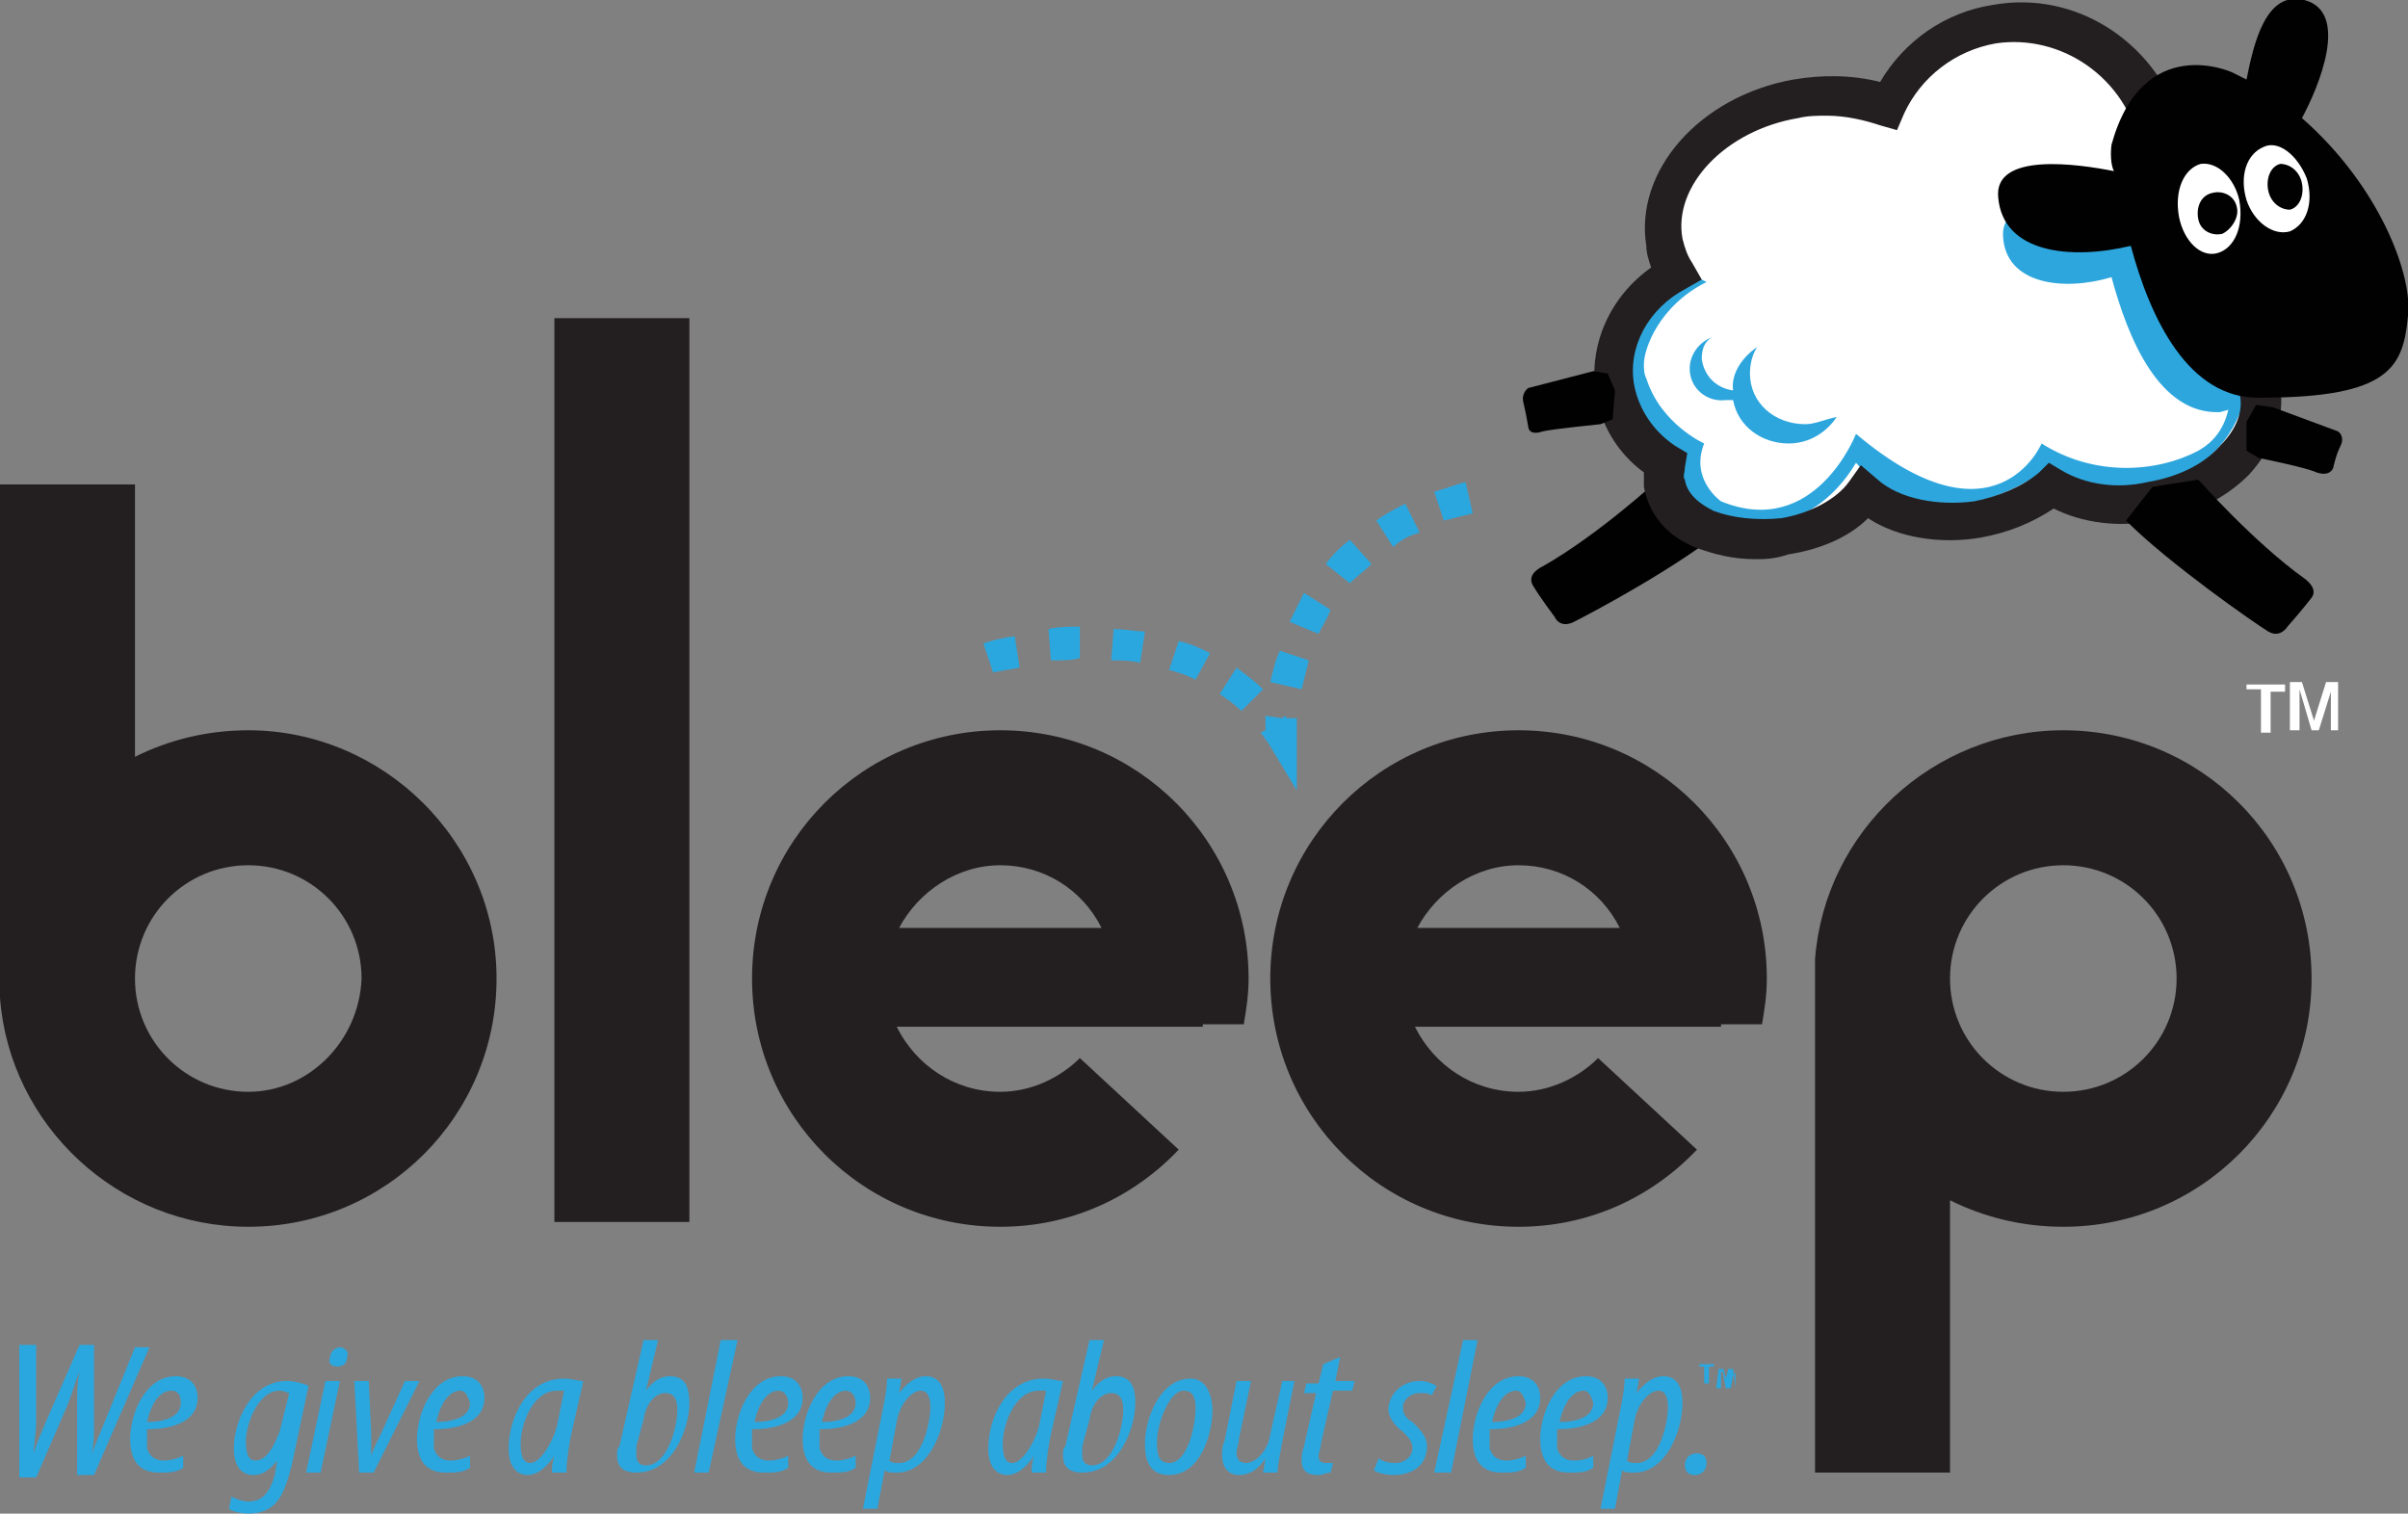 <?xml version="1.0" encoding="utf-8"?>
<!-- Generator: Adobe Illustrator 19.0.0, SVG Export Plug-In . SVG Version: 6.00 Build 0)  -->
<svg version="1.1" id="Layer_1" xmlns="http://www.w3.org/2000/svg" xmlns:xlink="http://www.w3.org/1999/xlink" x="0px" y="0px"
	 viewBox="0 0 99.9 62.8" style="enable-background:new 0 0 99.9 62.8;" xml:space="preserve">
<rect x="0" y="0" width="99.9" height="62.8" fill="#808080" stroke="none"/>
<style type="text/css">
	.st0{fill:#010101;}
	.st1{fill:#231F20;}
	.st2{fill:#FFFFFF;}
	.st3{fill:#2BA7DF;}
	.st4{fill:#2DA6DE;}
</style>
<g>
	<path class="st0" d="M68.8,19.9c0,0-2.5,2.3-4.8,3.6c0,0-0.7,0.3-0.4,0.8s0.9,1.3,0.9,1.3s0.2,0.5,0.8,0.2s4.4-2.3,6.4-4l-0.9-1.5
		L68.8,19.9z"/>
	<path class="st1" d="M10.3,30.3c-1.7,0-3.3,0.4-4.7,1.1V20.1H0v21.3l0,0c0.4,5.3,4.9,9.5,10.3,9.5c5.7,0,10.3-4.6,10.3-10.3
		C20.6,34.9,15.9,30.3,10.3,30.3 M10.3,45.3c-2.6,0-4.7-2.1-4.7-4.7l0,0c0-2.6,2.1-4.7,4.7-4.7c2.6,0,4.7,2.1,4.7,4.7
		C14.9,43.2,12.8,45.3,10.3,45.3"/>
	<path class="st1" d="M85.6,30.3c-5.4,0-9.9,4.2-10.3,9.5l0,0v21.3h5.6V49.8c1.4,0.7,3,1.1,4.7,1.1c5.7,0,10.3-4.6,10.3-10.3
		S91.3,30.3,85.6,30.3 M85.6,45.3c-2.6,0-4.7-2.1-4.7-4.7l0,0c0-2.6,2.1-4.7,4.7-4.7c2.6,0,4.7,2.1,4.7,4.7
		C90.3,43.2,88.2,45.3,85.6,45.3"/>
	<rect x="23" y="13.2" class="st1" width="5.6" height="37.5"/>
	<path class="st1" d="M41.5,30.3c-5.7,0-10.3,4.6-10.3,10.3s4.6,10.3,10.3,10.3c2.9,0,5.5-1.2,7.4-3.2l-4.1-3.8
		c-0.8,0.8-2,1.4-3.3,1.4c-1.9,0-3.5-1.1-4.3-2.7h12.7v-0.1h1.7c0.1-0.6,0.2-1.2,0.2-1.9C51.8,34.9,47.2,30.3,41.5,30.3 M37.3,38.5
		c0.8-1.5,2.4-2.6,4.2-2.6s3.4,1,4.2,2.6H37.3z"/>
	<path class="st1" d="M63,30.3c-5.7,0-10.3,4.6-10.3,10.3S57.3,50.9,63,50.9c2.9,0,5.5-1.2,7.4-3.2l-4.1-3.8c-0.8,0.8-2,1.4-3.3,1.4
		c-1.9,0-3.5-1.1-4.3-2.7h12.7v-0.1h1.7c0.1-0.6,0.2-1.2,0.2-1.9C73.3,34.9,68.7,30.3,63,30.3 M58.8,38.5c0.8-1.5,2.4-2.6,4.2-2.6
		s3.4,1,4.2,2.6H58.8z"/>
	<path class="st2" d="M93.8,30.3v-1.7h-0.6v-0.2h1.6v0.3h-0.6v1.7h-0.4V30.3z M95,30.3v-2h0.5l0.5,1.6l0.5-1.6H97v2h-0.3v-1.6
		l-0.5,1.6h-0.3l-0.5-1.7v1.7H95z"/>
	<path class="st3" d="M0.8,61.1v-5.3h0.7V59c0,0.5-0.1,0.9-0.1,1.3l0,0c0.1-0.4,0.3-0.8,0.5-1.3l1.4-3.2h0.6V59c0,0.5,0,0.9-0.1,1.4
		l0,0c0.1-0.4,0.3-0.8,0.5-1.3l1.3-3.2h0.6l-2.3,5.3H3.2v-3c0-0.4,0-0.8,0.1-1.3l0,0c-0.2,0.5-0.3,0.9-0.5,1.4l-1.3,3H0.8V61.1z"/>
	<path class="st3" d="M7.6,60.9c-0.3,0.2-0.6,0.2-1,0.2c-0.9,0-1.2-0.6-1.2-1.4c0-1,0.6-2.6,1.9-2.6c0.6,0,0.9,0.4,0.9,0.9
		c0,0.9-0.9,1.3-2.1,1.3c0,0.1,0,0.5,0,0.8c0.1,0.3,0.3,0.5,0.7,0.5c0.3,0,0.6-0.1,0.8-0.2L7.6,60.9z M7.1,57.7
		c-0.4,0-0.8,0.4-1,1.3c0.7,0,1.4-0.2,1.4-0.8C7.5,57.9,7.4,57.7,7.1,57.7"/>
	<path class="st3" d="M9.6,62.1c0.2,0.1,0.5,0.2,0.7,0.2c0.6,0,0.9-0.4,1.1-1.1l0.1-0.6l0,0c-0.4,0.5-0.7,0.6-1,0.6
		c-0.5,0-0.8-0.4-0.8-1.1c0-1.1,0.7-2.8,2.2-2.8c0.3,0,0.7,0.1,0.9,0.2l-0.7,3.3c-0.2,0.8-0.4,1.3-0.7,1.6s-0.7,0.4-1.1,0.4
		c-0.3,0-0.7-0.1-0.8-0.2L9.6,62.1z M12,57.8c-0.1,0-0.2-0.1-0.4-0.1c-0.9,0-1.4,1.4-1.4,2.1c0,0.5,0.1,0.8,0.4,0.8
		c0.5,0,0.8-0.7,1-1.2L12,57.8z"/>
	<path class="st3" d="M12.7,61.1l0.8-3.8h0.6l-0.8,3.8H12.7z M13.7,56.3c0-0.2,0.2-0.4,0.4-0.4s0.4,0.2,0.3,0.4
		c0,0.3-0.2,0.4-0.4,0.4C13.7,56.7,13.6,56.5,13.7,56.3"/>
	<path class="st3" d="M15.3,57.3l0.1,2.2c0,0.4,0,0.7,0,0.9l0,0c0.1-0.3,0.2-0.5,0.4-0.9l1-2.2h0.6l-1.9,3.8h-0.6l-0.2-3.8H15.3z"/>
	<path class="st3" d="M19.5,60.9c-0.3,0.2-0.6,0.2-1,0.2c-0.9,0-1.2-0.6-1.2-1.4c0-1,0.6-2.6,1.9-2.6c0.6,0,0.9,0.4,0.9,0.9
		c0,0.9-0.9,1.3-2.1,1.3c0,0.1,0,0.5,0,0.8c0.1,0.3,0.3,0.5,0.7,0.5c0.3,0,0.6-0.1,0.8-0.2L19.5,60.9z M19.1,57.7
		c-0.4,0-0.8,0.4-1,1.3c0.7,0,1.4-0.2,1.4-0.8C19.4,57.9,19.3,57.7,19.1,57.7"/>
	<path class="st3" d="M22.9,61.1c0-0.2,0-0.4,0.1-0.7l0,0c-0.4,0.6-0.8,0.8-1.1,0.8c-0.5,0-0.8-0.4-0.8-1.1c0-1.2,0.7-2.9,2.3-2.9
		c0.3,0,0.6,0.1,0.8,0.1l-0.5,2.2c-0.1,0.5-0.2,1.1-0.2,1.6L22.9,61.1L22.9,61.1z M23.4,57.7c-0.1,0-0.2,0-0.3,0
		c-1,0-1.5,1.4-1.5,2.2c0,0.5,0.1,0.8,0.4,0.8c0.4,0,0.9-0.8,1.1-1.5L23.4,57.7z"/>
	<path class="st3" d="M27.3,55.6l-0.5,2.1l0,0c0.3-0.4,0.6-0.6,1-0.6c0.7,0,0.8,0.6,0.8,1.1c0,1.1-0.7,2.9-2.2,2.9
		c-0.6,0-0.8-0.3-0.8-0.7c0-0.2,0-0.3,0.1-0.4l1-4.4L27.3,55.6L27.3,55.6z M26.4,60c0,0.1,0,0.2,0,0.4s0.1,0.4,0.4,0.4
		c0.9,0,1.3-1.6,1.3-2.3c0-0.4-0.1-0.7-0.5-0.7s-0.8,0.4-0.9,1.1L26.4,60z"/>
	<polygon class="st3" points="28.8,61.1 29.9,55.6 30.6,55.6 29.4,61.1 	"/>
	<path class="st3" d="M32.7,60.9c-0.3,0.2-0.6,0.2-1,0.2c-0.9,0-1.2-0.6-1.2-1.4c0-1,0.6-2.6,1.9-2.6c0.6,0,0.9,0.4,0.9,0.9
		c0,0.9-0.9,1.3-2.1,1.3c0,0.1,0,0.5,0,0.8c0.1,0.3,0.3,0.5,0.7,0.5c0.3,0,0.6-0.1,0.8-0.2L32.7,60.9z M32.3,57.7
		c-0.4,0-0.8,0.4-1,1.3c0.7,0,1.4-0.2,1.4-0.8C32.7,57.9,32.5,57.7,32.3,57.7"/>
	<path class="st3" d="M35.5,60.9c-0.3,0.2-0.6,0.2-1,0.2c-0.9,0-1.2-0.6-1.2-1.4c0-1,0.6-2.6,1.9-2.6c0.6,0,0.9,0.4,0.9,0.9
		c0,0.9-0.9,1.3-2.1,1.3c0,0.1,0,0.5,0,0.8c0.1,0.3,0.3,0.5,0.7,0.5c0.3,0,0.6-0.1,0.8-0.2L35.5,60.9z M35.1,57.7
		c-0.4,0-0.8,0.4-1,1.3c0.7,0,1.4-0.2,1.4-0.8C35.5,57.9,35.3,57.7,35.1,57.7"/>
	<path class="st3" d="M35.8,62.6l0.8-4c0.1-0.5,0.2-1,0.2-1.4h0.6l-0.1,0.6l0,0c0.3-0.4,0.7-0.7,1.1-0.7c0.6,0,0.8,0.5,0.8,1.1
		c0,1.2-0.7,2.9-2,2.9c-0.2,0-0.4,0-0.5-0.1l0,0l-0.3,1.6L35.8,62.6L35.8,62.6z M36.9,60.6c0.1,0.1,0.2,0.1,0.4,0.1
		c1,0,1.3-1.8,1.3-2.3c0-0.4-0.1-0.7-0.4-0.7c-0.4,0-0.9,0.6-1,1.3L36.9,60.6z"/>
	<path class="st3" d="M42.8,61.1c0-0.2,0-0.4,0.1-0.7l0,0c-0.4,0.6-0.8,0.8-1.1,0.8c-0.5,0-0.8-0.4-0.8-1.1c0-1.2,0.7-2.9,2.3-2.9
		c0.3,0,0.6,0.1,0.8,0.1l-0.5,2.2c-0.1,0.5-0.2,1.1-0.2,1.6L42.8,61.1L42.8,61.1z M43.4,57.7c-0.1,0-0.2,0-0.3,0
		c-1,0-1.5,1.4-1.5,2.2c0,0.5,0.1,0.8,0.4,0.8c0.4,0,0.9-0.8,1.1-1.5L43.4,57.7z"/>
	<path class="st3" d="M45.8,55.6l-0.5,2.1l0,0c0.3-0.4,0.6-0.6,1-0.6c0.7,0,0.8,0.6,0.8,1.1c0,1.1-0.7,2.9-2.2,2.9
		c-0.6,0-0.8-0.3-0.8-0.7c0-0.2,0-0.3,0.1-0.4l1-4.4L45.8,55.6L45.8,55.6z M44.9,60c0,0.1,0,0.2,0,0.4s0.1,0.4,0.4,0.4
		c0.9,0,1.3-1.6,1.3-2.3c0-0.4-0.1-0.7-0.5-0.7s-0.8,0.4-0.9,1.1L44.9,60z"/>
	<path class="st3" d="M50.3,58.5c0,1-0.5,2.7-1.8,2.7c-0.8,0-1-0.6-1-1.3c0-1,0.6-2.7,1.9-2.7C50.1,57.2,50.3,58,50.3,58.5 M48,59.8
		c0,0.4,0,0.9,0.5,0.9c0.8,0,1.1-1.6,1.1-2.3c0-0.4-0.1-0.7-0.5-0.7C48.5,57.7,48,59.1,48,59.8"/>
	<path class="st3" d="M53.7,57.3l-0.5,2.5c-0.1,0.6-0.2,1-0.2,1.3h-0.6l0.1-0.6l0,0c-0.3,0.5-0.7,0.7-1.1,0.7
		c-0.5,0-0.7-0.4-0.7-0.8c0-0.2,0-0.4,0.1-0.6l0.5-2.5h0.6l-0.5,2.4c0,0.2-0.1,0.4-0.1,0.6c0,0.2,0.1,0.4,0.4,0.4
		c0.4,0,0.9-0.5,1-1.2l0.5-2.2L53.7,57.3L53.7,57.3z"/>
	<path class="st3" d="M55.6,56.3l-0.2,1h0.8l-0.1,0.4h-0.8l-0.5,2.2c0,0.2-0.1,0.4-0.1,0.5c0,0.2,0.1,0.3,0.3,0.3c0.1,0,0.2,0,0.3,0
		l-0.1,0.4c-0.2,0-0.3,0.1-0.5,0.1c-0.5,0-0.7-0.2-0.7-0.6c0-0.2,0-0.3,0.1-0.6l0.5-2.2h-0.5l0.1-0.4h0.5l0.2-0.8L55.6,56.3z"/>
	<path class="st3" d="M57.2,60.5c0.1,0.1,0.3,0.2,0.7,0.2s0.7-0.3,0.7-0.6s-0.2-0.5-0.4-0.7c-0.3-0.2-0.6-0.6-0.6-0.9
		c0-0.6,0.5-1.2,1.3-1.2c0.3,0,0.5,0.1,0.7,0.2l-0.2,0.4c-0.1-0.1-0.3-0.1-0.5-0.1c-0.4,0-0.7,0.3-0.7,0.6s0.2,0.5,0.4,0.6
		c0.3,0.3,0.6,0.6,0.6,1c0,0.8-0.6,1.2-1.4,1.2c-0.3,0-0.7-0.1-0.8-0.2L57.2,60.5z"/>
	<polygon class="st3" points="59.5,61.1 60.7,55.6 61.3,55.6 60.2,61.1 	"/>
	<path class="st3" d="M63.3,60.9c-0.3,0.2-0.6,0.2-1,0.2c-0.9,0-1.2-0.6-1.2-1.4c0-1,0.6-2.6,1.9-2.6c0.6,0,0.9,0.4,0.9,0.9
		c0,0.9-0.9,1.3-2.1,1.3c0,0.1,0,0.5,0,0.8c0.1,0.3,0.3,0.5,0.7,0.5c0.3,0,0.6-0.1,0.8-0.2L63.3,60.9z M62.9,57.7
		c-0.4,0-0.8,0.4-1,1.3c0.7,0,1.4-0.2,1.4-0.8C63.2,57.9,63.1,57.7,62.9,57.7"/>
	<path class="st3" d="M66.1,60.9c-0.3,0.2-0.6,0.2-1,0.2c-0.9,0-1.2-0.6-1.2-1.4c0-1,0.6-2.6,1.9-2.6c0.6,0,0.9,0.4,0.9,0.9
		c0,0.9-0.9,1.3-2.1,1.3c0,0.1,0,0.5,0,0.8c0.1,0.3,0.3,0.5,0.7,0.5s0.6-0.1,0.8-0.2L66.1,60.9z M65.7,57.7c-0.4,0-0.8,0.4-1,1.3
		c0.7,0,1.4-0.2,1.4-0.8C66,57.9,65.9,57.7,65.7,57.7"/>
	<path class="st3" d="M66.4,62.6l0.8-4c0.1-0.5,0.2-1,0.2-1.4H68l-0.1,0.6l0,0c0.3-0.4,0.7-0.7,1.1-0.7c0.6,0,0.8,0.5,0.8,1.1
		c0,1.2-0.7,2.9-2,2.9c-0.2,0-0.4,0-0.5-0.1l0,0L67,62.6L66.4,62.6L66.4,62.6z M67.5,60.6c0.1,0.1,0.2,0.1,0.4,0.1
		c1,0,1.3-1.8,1.3-2.3c0-0.4-0.1-0.7-0.4-0.7c-0.4,0-0.9,0.6-1,1.3L67.5,60.6z"/>
	<path class="st3" d="M69.9,60.8c0-0.3,0.2-0.5,0.5-0.5s0.4,0.2,0.4,0.4c0,0.3-0.2,0.5-0.5,0.5C70,61.2,69.9,61,69.9,60.8"/>
	<path class="st3" d="M71.1,56.6v0.1h-0.2v0.7h-0.2v-0.7h-0.2v-0.1H71.1z M72,57.5V57c0-0.1,0-0.1,0-0.2l0,0c0,0.1,0,0.2-0.1,0.3
		l-0.1,0.5h-0.2l-0.1-0.5c0-0.1,0-0.2-0.1-0.2l0,0c0,0.1,0,0.2,0,0.2v0.5h-0.2l0.1-0.8h0.2l0.1,0.4c0,0.1,0,0.1,0,0.2l0,0
		c0-0.1,0-0.2,0-0.2l0.1-0.4h0.2l0.1,0.8h0V57.5z"/>
	<path class="st3" d="M53.8,32.8l-1.2-2c-0.1-0.1-0.2-0.3-0.3-0.4l0.2-0.1c0-0.1,0-0.3,0-0.6l0.7,0.1l0.1-0.1l0.1,0.1h0.4
		c0,0.4,0,0.6,0,0.7V32.8z M51.5,29.5c-0.3-0.3-0.6-0.5-0.9-0.7l0.7-1.1c0.4,0.3,0.8,0.6,1.1,0.9L51.5,29.5z M54,28.6l-1.3-0.3
		c0.1-0.4,0.2-0.9,0.4-1.3l1.2,0.4C54.2,27.8,54.1,28.2,54,28.6z M49.6,28.2c-0.4-0.2-0.7-0.3-1.1-0.4l0.4-1.2
		c0.5,0.1,0.9,0.3,1.3,0.5L49.6,28.2z M41.2,27.9l-0.4-1.2c0,0,0.5-0.2,1.3-0.3l0.2,1.3C41.7,27.8,41.2,27.9,41.2,27.9z M47.3,27.5
		c-0.4-0.1-0.8-0.1-1.2-0.1l0.1-1.3c0.5,0,0.9,0.1,1.3,0.1L47.3,27.5z M43.6,27.4l-0.1-1.3c0.4-0.1,0.9-0.1,1.3-0.1v1.3
		C44.5,27.4,44.1,27.4,43.6,27.4z M54.7,26.3l-1.2-0.5c0.2-0.4,0.4-0.8,0.6-1.2l1.1,0.7C55.1,25.6,54.9,25.9,54.7,26.3z M56,24.2
		l-1-0.8c0.3-0.4,0.6-0.7,1-1l0.9,1C56.6,23.7,56.3,23.9,56,24.2z M57.8,22.7l-0.7-1.1c0.4-0.3,0.8-0.5,1.2-0.7l0.6,1.2
		C58.5,22.2,58.1,22.4,57.8,22.7z M59.9,21.6l-0.4-1.2c0.4-0.1,0.9-0.3,1.3-0.4l0.3,1.3C60.7,21.4,60.3,21.5,59.9,21.6z"/>
	<polygon class="st2" points="66.8,16.8 67.3,13.1 68.8,11.9 68.9,9.8 69.4,7.5 71.3,5.8 73.1,4.5 75.4,4.6 77.7,4.3 78.8,3.1 
		80.6,1.9 82.4,1.4 84.7,1.1 86.7,1.8 88.5,3.4 89.2,4.9 89,8.3 89.9,11.4 91.3,13.2 93,14.8 93.7,16 93.3,18.1 91.7,20.2 
		89.7,20.7 88.2,20.9 85.7,20.8 84.2,20.7 82.5,21.4 80,21.6 77.7,21 76.9,20.9 75.7,21.7 73.3,22.2 71.2,22.3 69.4,21.7 68.7,19.4 
			"/>
	<path class="st4" d="M74.9,17.6c-1.3,0-2.3-0.9-2.3-2.1c0-0.4,0.1-0.8,0.3-1.1c-0.6,0.4-1.1,1.1-1,1.8c-0.7-0.1-1.2-0.6-1.3-1.3
		c0-0.4,0.1-0.7,0.4-0.9c-0.5,0.2-0.9,0.7-0.9,1.3c0,0.8,0.7,1.4,1.5,1.3c0.1,0,0.2,0,0.3,0c0.2,1.1,1.2,1.8,2.3,1.8
		c0.9,0,1.6-0.5,2-1.1C75.7,17.4,75.3,17.6,74.9,17.6"/>
	<path class="st4" d="M95.2,12.9L95,11.8l0.6-1.9l-0.5-2.2L94.3,8c0.8,2.5-1.8,4-2.2,4.1l0,0h0.7c0.4,0,0.8,0.2,1,0.6
		c0.3,0.9-0.6,2.2-2.4,2.1c0,0,0.2,0.2,0.4,0.4c0.3,0.4,0.7,0.9,0.7,1.5c-0.1,0.7-0.4,1.5-1.3,2c-1.7,0.9-4.3,1.1-6.5-0.3
		c0,0-1.9,4.5-7.7-0.4c0,0-1.7,4.4-5.6,2.8c0,0-1.3-0.9-0.7-2.4c0,0-1.8-0.8-2.4-2.7c-0.1-0.2-0.1-0.4-0.1-0.6
		c0-0.6,0.6-2.4,2.6-3.4l-0.4-0.2l-0.8,0.3l-1.5,0.5l-1,1.6l-0.3,1.7l0.7,2l1.1,1.2L68.3,19l1.6,1.3l0,0c0.1,0.2,0.2,0.4,0.4,0.6
		c1.3,1.4,4.8,1.5,6.7-1.7c0,0,2.9,3.6,7.7,0.4c0,0,3.8,1.6,6.3-0.1c1.1-0.8,1.6-1.6,1.9-2.3l0.8-0.4l-0.2-1.3l-0.2-0.1
		c0.8-0.5,2.1-1.2,2.1-1.2L95.2,12.9z"/>
	<path class="st1" d="M72.8,23.2c-0.9,0-1.7-0.2-2.5-0.5c-1.2-0.5-1.9-1.4-2.1-2.5c0-0.2,0-0.4,0-0.6c-1.1-0.8-1.8-2-2-3.3
		c-0.3-2,0.6-4,2.3-5.2c-0.1-0.3-0.2-0.6-0.2-0.9c-0.5-3.1,2.2-6.2,6.1-6.9c1.2-0.2,2.4-0.2,3.6,0.1c1-1.7,2.7-2.9,4.7-3.2
		c3.4-0.6,6.6,1.5,7.7,4.7c0.1,0,0.1,0,0.2,0c1.4-0.2,2.7,0,3.9,0.7s1.9,1.8,2.1,3.1c0.2,1.1-0.1,2.2-0.7,3.1c0.2,0.3,0.3,0.6,0.3,1
		c0.2,1.3-0.4,2.6-1.6,3.3c0.2,1.2-0.3,2.5-1.3,3.6c-1,1-2.4,1.7-3.9,1.9l0,0c-1.5,0.3-3,0.1-4.2-0.5c-0.9,0.6-1.9,1-3,1.2
		c-1.7,0.3-3.5,0-4.7-0.8c-0.8,0.8-2,1.3-3.3,1.5C73.6,23.2,73.2,23.2,72.8,23.2z M75.8,4.8c-0.4,0-0.8,0-1.2,0.1
		c-3,0.5-5.2,2.8-4.8,5c0.1,0.4,0.2,0.7,0.4,1l0.4,0.7L69.9,12c-1.5,0.8-2.4,2.4-2.1,4c0.2,1,0.8,1.9,1.7,2.5l0.5,0.3l-0.1,0.6
		c0,0.2-0.1,0.4,0,0.5c0.1,0.7,0.8,1.1,1.2,1.3c0.8,0.3,1.8,0.4,2.8,0.3c1.2-0.2,2.3-0.8,2.8-1.5l0.5-0.7l0.7,0.6
		c0.9,0.8,2.5,1.1,4,0.9c1-0.2,2-0.6,2.7-1.2l0.4-0.4l0.5,0.3c1,0.6,2.3,0.8,3.6,0.5c1.2-0.2,2.3-0.7,3-1.5c0.7-0.7,1-1.5,0.8-2.2
		c0-0.1-0.1-0.3-0.1-0.4l-0.3-0.8l0.8-0.3c0.8-0.3,1.3-1.1,1.2-1.8c0-0.3-0.2-0.5-0.3-0.7l-0.5-0.5l0.4-0.5c0.6-0.7,0.8-1.5,0.7-2.3
		s-0.6-1.5-1.4-2c-0.8-0.5-1.8-0.7-2.8-0.5c-0.3,0-0.5,0.1-0.7,0.2L89,7l-0.2-0.9c-0.6-2.9-3.3-4.7-6-4.3c-1.7,0.3-3.1,1.4-3.8,2.9
		l-0.3,0.7L78,5.2C77.4,5,76.6,4.8,75.8,4.8z"/>
	<path class="st0" d="M66.1,15.4l-2.7,0.7c0,0-0.3,0.2-0.2,0.6c0.1,0.4,0.2,1,0.2,1s0,0.4,0.6,0.2c0.4-0.1,2.4-0.3,2.4-0.3l0.5-0.2
		l0.1-1.2l-0.3-0.7L66.1,15.4z"/>
	<path class="st0" d="M91.2,19.9c0,0,2.3,2.6,4.4,4.1c0,0,0.6,0.4,0.3,0.8c-0.3,0.4-1,1.2-1,1.2s-0.3,0.5-0.8,0.2s-4.1-2.8-5.9-4.6
		l1.1-1.4L91.2,19.9z"/>
	<path class="st0" d="M94.3,16.9l2.7,1c0,0,0.3,0.2,0.1,0.6c-0.2,0.4-0.3,0.9-0.3,0.9s-0.1,0.4-0.7,0.2c-0.4-0.2-2.4-0.6-2.4-0.6
		l-0.5-0.3v-1.2l0.4-0.7L94.3,16.9z"/>
	<path class="st4" d="M92.9,16.7c-0.2,0.3-0.5,0.3-0.8,0.4c-2.5,0.1-3.8-3-4.5-5.6c-2,0.6-4.4,0.3-4.5-1.7c-0.1-1.7,2.8-1.3,4.1-1.1
		c0-0.2,0-0.4-0.1-0.6l2.3,1.8l1.9,3.1l1.6,2.7V16.7z"/>
	<path class="st0" d="M99.9,13.1c0.2-1.7-1.2-5.4-4.4-8.2c0.7-1.3,2-4.4,0.1-4.9c-1.6-0.4-2.1,1.8-2.4,3.3C93,3.2,92.8,3.1,92.6,3
		c0,0-3.7-1.7-5,3c0,0-0.1,0.7,0.1,1.1c-1.5-0.3-5-0.8-4.8,1.1c0.2,2.3,3,2.6,5.5,2c0.8,3,2.4,6.4,5.4,6.3
		C99.2,16.5,99.7,15.2,99.9,13.1"/>
	<path class="st2" d="M91.3,6.8C90.6,7,90.2,7.9,90.4,9c0.2,1,0.9,1.7,1.6,1.5c0.7-0.2,1.1-1.1,0.9-2.2C92.7,7.4,92,6.7,91.3,6.8
		 M92.2,9.7c-0.4,0.1-0.9-0.1-1-0.6s0.1-1,0.6-1.1c0.4-0.1,0.9,0.1,1,0.6C92.9,9,92.6,9.5,92.2,9.7"/>
	<path class="st2" d="M95.7,7.4c0.3,1,0,1.9-0.7,2.2c-0.7,0.2-1.5-0.4-1.8-1.3c-0.3-1,0-1.9,0.7-2.2C94.5,5.8,95.3,6.4,95.7,7.4"/>
	<path class="st0" d="M95.5,7.6c-0.1-0.5-0.5-0.8-0.9-0.8c-0.4,0.1-0.6,0.6-0.5,1.1s0.5,0.8,0.9,0.8C95.4,8.6,95.6,8.1,95.5,7.6"/>
</g>
</svg>
